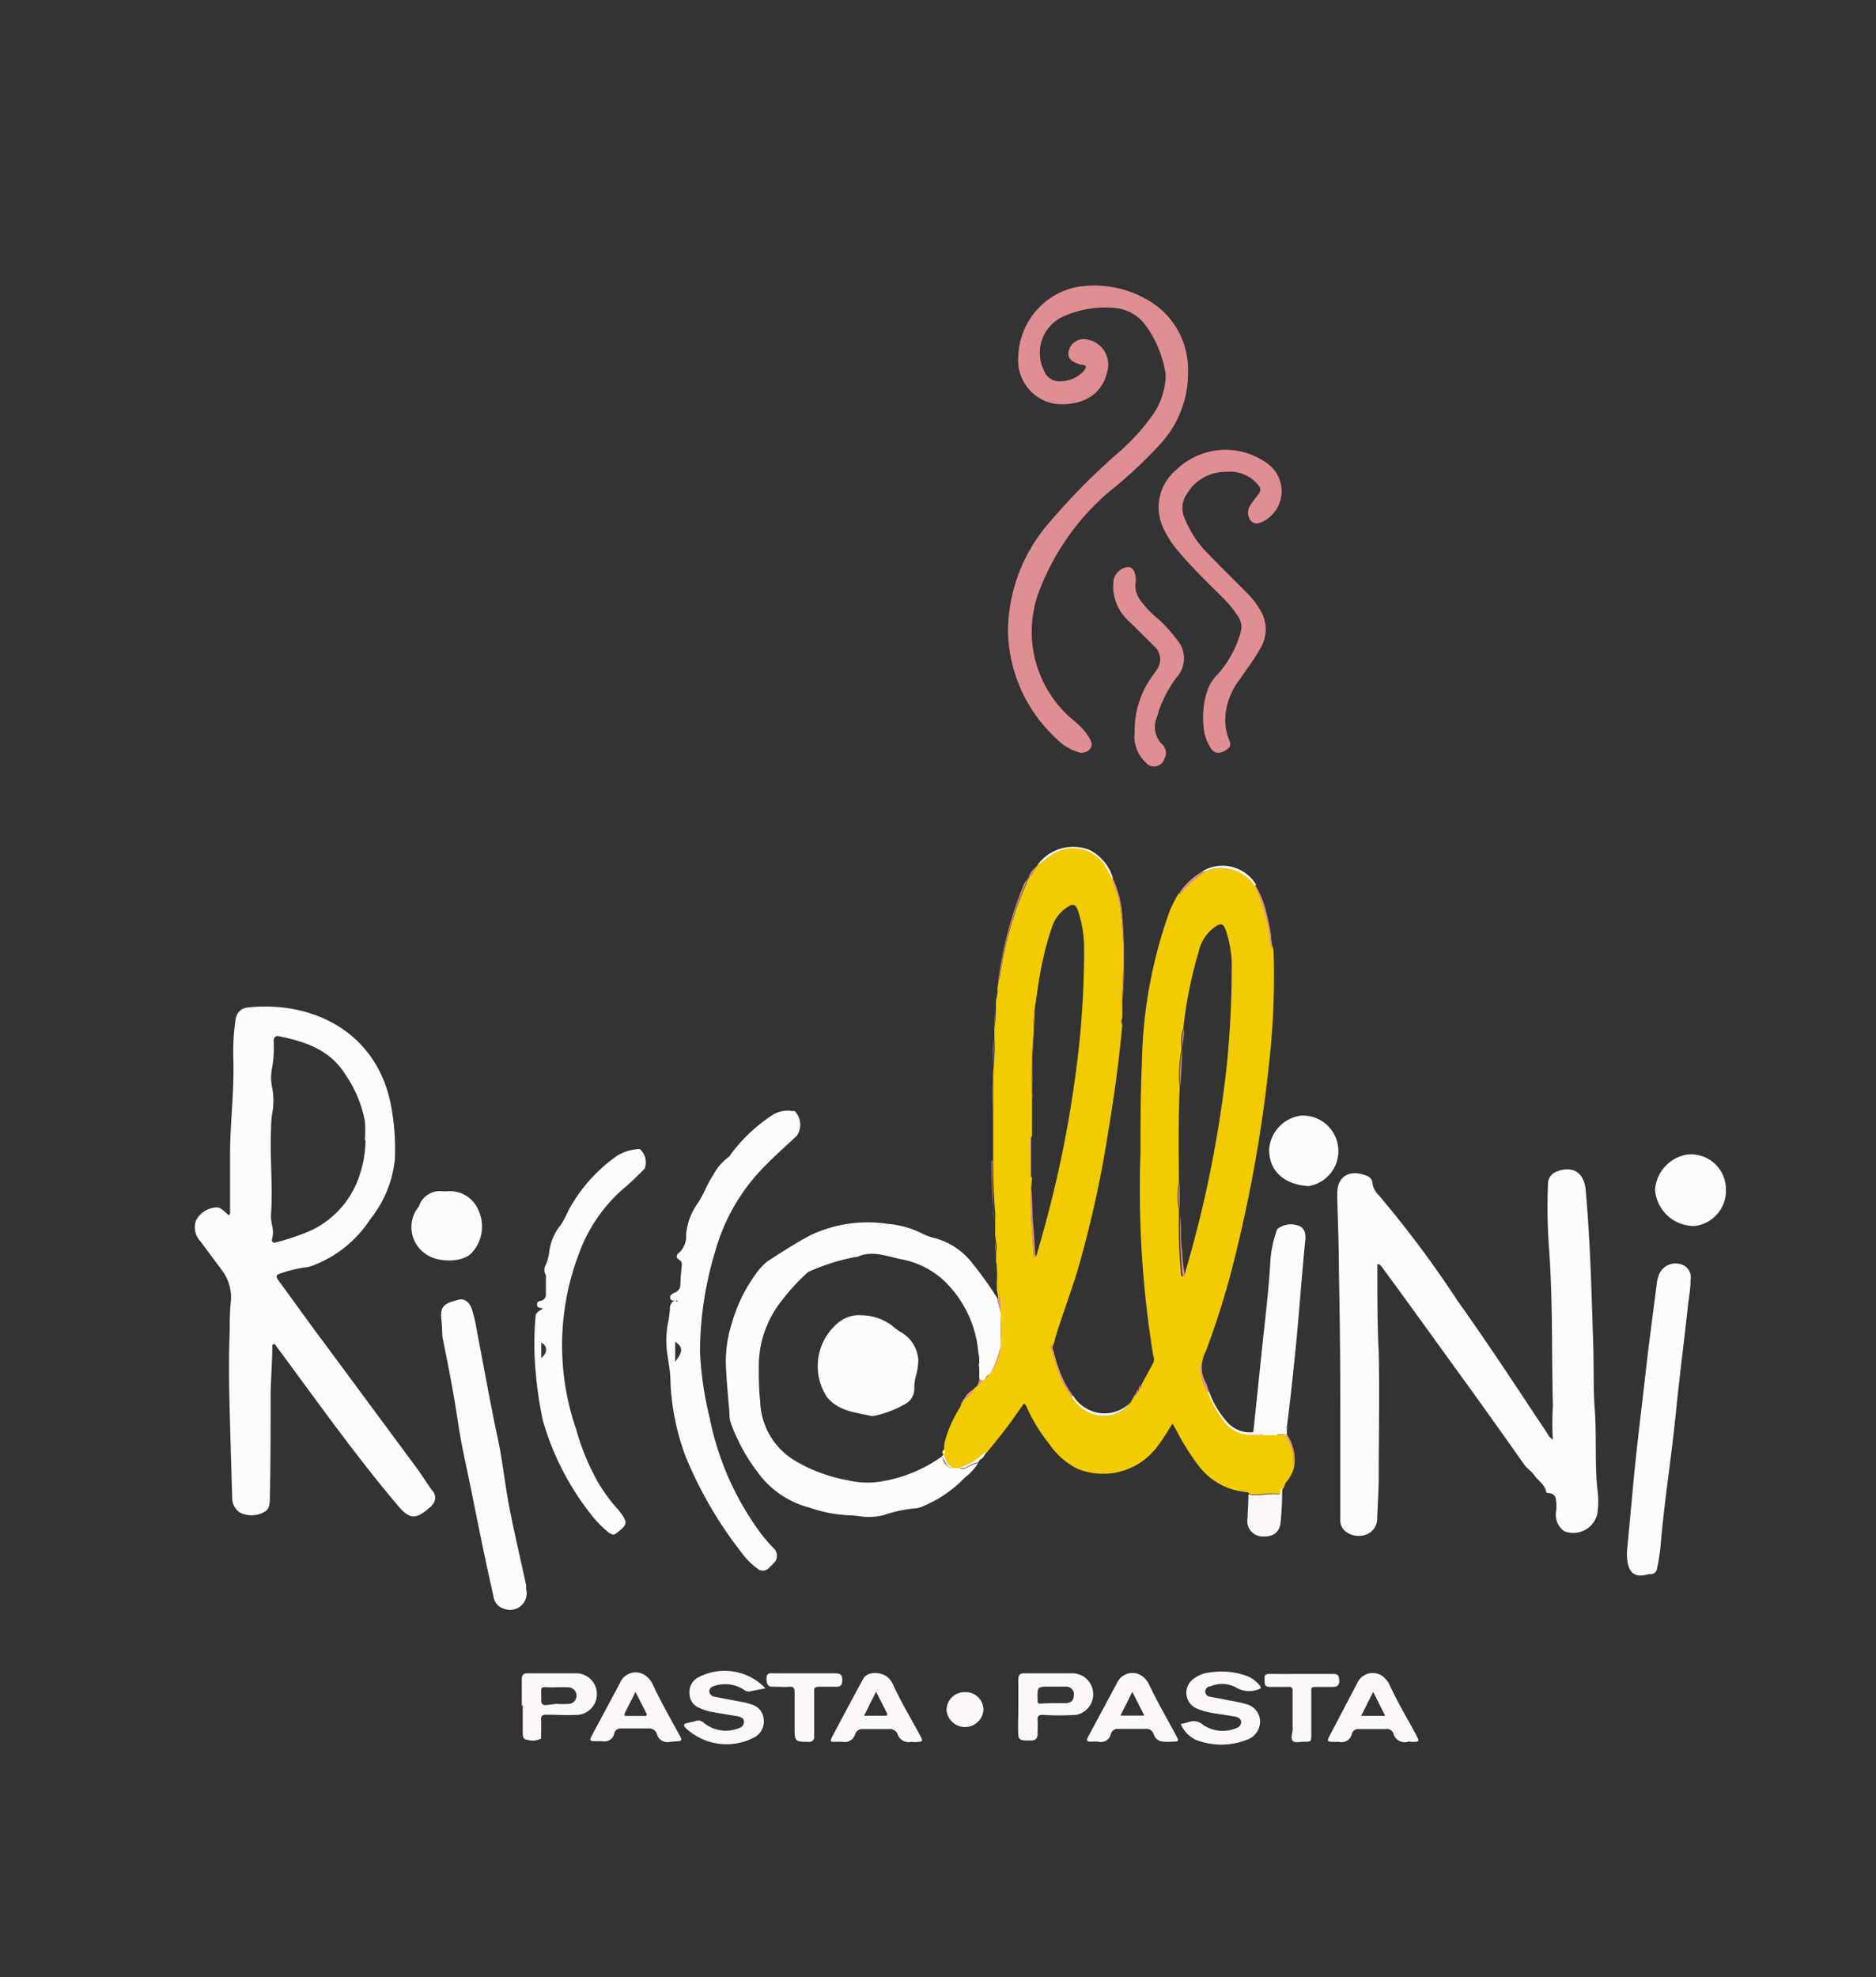 <svg id="Capa_1" data-name="Capa 1" xmlns="http://www.w3.org/2000/svg" viewBox="0 0 121.59 128.13"><rect x="0" y="0" width="121.59" height="128.13" fill="#333333" stroke="none"/><defs><style>.cls-1{fill:#f2cc01;}.cls-2{fill:#fefbfb;}.cls-3{fill:#df8e91;}.cls-4{fill:#fdf8f8;}</style></defs><title>riccollini-logo</title><path class="cls-1" d="M64.56,81.69c0-.19,0-.37,0-.56a1.45,1.45,0,0,0,0-.62l-.06-.45,0-.32,0-.73a2.82,2.82,0,0,0,0-.41c-.09-1.13-.14-2.27-.13-3.4V72.27c0-.78,0-1.57,0-2.36s.15-1.72.08-2.58l0-.71a7.64,7.64,0,0,0,.1-1.26c0-.16,0-.32,0-.47s.17-.52.09-.8l.06-.35c0-.15.08-.29.1-.44a24,24,0,0,1,1-4.19c.22-.71.56-1.38.8-2.08h0a.13.13,0,0,0,.08-.14h0a2.08,2.08,0,0,0,.45-.67.14.14,0,0,0,.12-.17h0c.38-.24.7-.56,1.1-.78a2.45,2.45,0,0,1,3.4,1c.13.23.25.47.37.71.14.54.36,1,.46,1.6a23.71,23.71,0,0,1,.24,3.47c0,1.24-.14,2.48-.08,3.72l0,.19a.41.41,0,0,0,0,.43c-.21,2.34-.53,4.66-.92,7a72.09,72.09,0,0,1-2,9c-.45,1.46-1,2.91-1.44,4.36,0,.13-.07.25-.1.37a.38.38,0,0,0,0,.42,11.7,11.7,0,0,0,.36,1.19,5.68,5.68,0,0,0,.94,1.83A2.58,2.58,0,0,0,71,91.68a2.14,2.14,0,0,0,2.27-.79l.21-.38c.11,0,.13-.07.13-.16h0c.08,0,.08-.08.08-.14h0c.12,0,.14-.11.14-.22h0a.18.18,0,0,0,.14-.25l.78-1.43a.61.61,0,0,0,0-.44,66.93,66.93,0,0,1-.83-13.19c0-1.93,0-3.85.09-5.77a30.48,30.48,0,0,1,1.8-9.87,8.14,8.14,0,0,1,.58-1.14s.1,0,.12,0A7.64,7.64,0,0,1,78,56.54a2.47,2.47,0,0,1,1.69-.23,2.66,2.66,0,0,1,1.67,1.11,12,12,0,0,1,1,3.1,2.74,2.74,0,0,0,.18,1,50.36,50.36,0,0,1-.25,7.05,92.12,92.12,0,0,1-2.12,12.35,54,54,0,0,1-2,6.6,2.57,2.57,0,0,0,.19,2.67,6.51,6.51,0,0,0,1.08,1.94,2.13,2.13,0,0,0,1.75.83h2.07l.11,0a2.74,2.74,0,0,1,.49,2.15,2.28,2.28,0,0,1-.48.91c-.12.13-.12.31-.21.44s-.1.13-.11.2-.07.17-.18.15c-.63-.13-1.26.12-1.89,0-.08-.13-.21-.12-.34-.14A4.32,4.32,0,0,1,77.7,95a14.63,14.63,0,0,1-1.35-2.12c-.1-.19-.21-.38-.35-.63-.33.49-.62,1-.93,1.4a4.38,4.38,0,0,1-5.27,1.51A4.84,4.84,0,0,1,68,93.56a11.14,11.14,0,0,1-1.4-2.25c-.06-.12-.08-.27-.24-.36l-.62.88c-.56.8-1.18,1.56-1.8,2.31-.12,0-.18.08-.26.15a3.67,3.67,0,0,1-1.47.84h-.43c-.49-.15-.53-.63-.71-1,0,0,0-.19.12-.18a2.1,2.1,0,0,1,.08-.66,8.09,8.09,0,0,1,1-2.17s0,0,0-.05l.05-.12,0-.06h0a.18.18,0,0,0,.09-.17h0a2.25,2.25,0,0,0,.71-.73h0l.06-.07,0,0c.21-.09.28-.33.46-.46l.14-.11a.57.57,0,0,0,.27-.28l.11-.14a2.83,2.83,0,0,0,.59-1.67l0-.32a5.24,5.24,0,0,0,0-1.48v-.4a6.06,6.06,0,0,0-.14-1.47l0-.58A6.43,6.43,0,0,0,64.56,81.69Zm12.25.86c.06,0,0,0,0-.08a76.9,76.9,0,0,0,2.72-13.6c.19-2,.3-4,.3-6a7.21,7.21,0,0,0-.4-2.64c-.14-.37-.3-.42-.64-.2a2.68,2.68,0,0,0-1.1,1.64,27.57,27.57,0,0,0-1,5,2.4,2.4,0,0,0-.11,1.16V68a8.33,8.33,0,0,0-.12,2.44c-.09,2-.07,4.09-.05,6.13a5.17,5.17,0,0,0,0,1.84v.38a31.34,31.34,0,0,0,.14,3.75s0,.14.06.16.12,0,.1-.12ZM66.83,77a26.79,26.79,0,0,0,.11,3.35l.06.94c0,.06,0,.16.12.15s.1-.11.09-.19c.12-.44.25-.87.37-1.31A74.64,74.64,0,0,0,70,67.15c.17-1.87.27-3.74.26-5.62a7.54,7.54,0,0,0-.4-2.54c-.14-.39-.32-.45-.66-.22a2.42,2.42,0,0,0-1,1.26,17.58,17.58,0,0,0-.57,2c-.26,1.09-.39,2.2-.56,3.3A8.32,8.32,0,0,0,67,66.78a34.19,34.19,0,0,0-.11,4.41v2.42a.53.53,0,0,0-.07.37v2a.51.51,0,0,0,.07.36Z"/><path class="cls-2" d="M17.65,87.16c0,1.21-.12,2.42-.11,3.62,0,2.08,0,4.15-.05,6.22,0,.39,0,.82-.41,1a1.67,1.67,0,0,1-1.55,0,1.14,1.14,0,0,1-.48-1c-.06-1.82-.11-3.65-.16-5.48s-.07-3.56,0-5.34c0-.61,0-1.22.07-1.82a2.9,2.9,0,0,0-.54-2L13,80.45a1.34,1.34,0,0,1-.31-1.33,1.55,1.55,0,0,1,1.23-.87c.32-.07.52.16.73.34s.1.16.19.13.07-.16.07-.24c0-1.2,0-2.4,0-3.6,0-2.13.29-4.26.21-6.39a14.72,14.72,0,0,1,.13-2.3c.07-.55.3-.85.84-.91,4-.42,8.16,1.43,9.2,6.09a15.08,15.08,0,0,1,.3,3.78A7.42,7.42,0,0,1,24,79a7.65,7.65,0,0,1-3.71,3,1.82,1.82,0,0,1-.4.11,8.38,8.38,0,0,0-1.63.38c-.39.12-.42.2-.18.53,1,1.35,1.95,2.7,2.93,4l6,8.11c.35.47.66,1,1,1.45a.66.66,0,0,1,0,.94.67.67,0,0,1-.14.15c-.93.82-1.32.8-2.11-.14-2.53-3-4.83-6.19-7.15-9.35l-.83-1.12Zm6-13.29a8.28,8.28,0,0,0,0-1.22,7.9,7.9,0,0,0-1.25-3c-1-1.62-2.58-2.14-4.29-2.5-.28-.06-.39.1-.37.38a7.44,7.44,0,0,1-.11,1.7,3,3,0,0,0,0,1.19,4.55,4.55,0,0,1,0,1.8,6.8,6.8,0,0,0-.06.9c-.09,1.84.12,3.68,0,5.51a2.68,2.68,0,0,0,.07.8,1.66,1.66,0,0,1,0,.83c-.06.22.06.31.27.24a15.54,15.54,0,0,0,2.21-.75,6,6,0,0,0,3.19-3.61A7.19,7.19,0,0,0,23.69,73.87Z"/><path class="cls-2" d="M89.27,81.91v.37c0,1.79,0,3.58.09,5.38.06,2.64,0,5.29,0,7.93,0,.92-.06,1.84-.1,2.76a1.1,1.1,0,0,1-.62,1.05,1.41,1.41,0,0,1-1.4-.14.94.94,0,0,1-.37-.86c0-2.38,0-4.76,0-7.13q0-4.41-.09-8.81c0-1.65-.07-3.29-.11-4.93v-.17c0-1.31,1-1.59,2-1.13a.5.5,0,0,1,.28.42,1.37,1.37,0,0,0,.43.82,69.62,69.62,0,0,1,5.11,6.85c2,2.8,3.89,5.7,5.8,8.57a1,1,0,0,0,.36.4,15.77,15.77,0,0,1,0-2.17c-.09-3.44,0-6.89-.26-10.34a36.81,36.81,0,0,1-.06-4.07.85.85,0,0,1,.61-.81c1-.38,1.73.09,1.83,1.19.3,3.29.38,6.6.49,9.91.05,1.39,0,2.8.09,4.19.15,1.77,0,3.54.18,5.3a5.71,5.71,0,0,1,0,1.6,1.6,1.6,0,0,1-2.15,1.13,1.31,1.31,0,0,1-.53-1.25,2.56,2.56,0,0,0,0-.73c0-.26-.15-.46-.45-.49-.08,0-.19,0-.2-.12-.09-.45-.51-.68-.73-1s-.48-.45-.68-.73c-1.21-1.71-2.42-3.42-3.65-5.12-1.85-2.55-3.69-5.12-5.56-7.66-.05-.07-.11-.12-.16-.18Z"/><path class="cls-2" d="M64.23,88.92l-.11.14a.49.49,0,0,0-.27.28l-.14.11c-.14,0-.2,0-.24-.16v-.68l0-.3c0-.22,0-.44-.06-.66A7.27,7.27,0,0,0,61,82.82a5.61,5.61,0,0,0-2.58-1.22c-1-.2-1.89-.6-2.87-.15h-.1a13.88,13.88,0,0,0-3,.94.62.62,0,0,0-.19.14,13.31,13.31,0,0,0-1.6,1.76,6.8,6.8,0,0,0-1.48,4.17c0,.78,0,1.56.09,2.33a4.64,4.64,0,0,0,2.3,3.89A10.36,10.36,0,0,0,55,95.93a5.43,5.43,0,0,0,2.16.06A9.29,9.29,0,0,0,61,94.41c.12.06.12.18.17.28s.25.49.6.44h.43a.45.45,0,0,0,.42,0,2.24,2.24,0,0,1,.78-.33,3.59,3.59,0,0,1-.87.95,8,8,0,0,1-2.75,1.87,1.21,1.21,0,0,1-.37.11,8.78,8.78,0,0,0-2.14.45,3.94,3.94,0,0,1-1.49.08,6.51,6.51,0,0,0-.76-.07,9,9,0,0,1-2.53-.49,6.06,6.06,0,0,1-3-1.82,12.12,12.12,0,0,1-2.12-3.66,1.69,1.69,0,0,1-.09-.59c-.06-.91-.17-1.83-.21-2.74a8.17,8.17,0,0,1,.37-3.17A10.09,10.09,0,0,1,49,82.53a3.91,3.91,0,0,1,.76-.81c.92-.59,1.84-1.19,2.81-1.7a8.67,8.67,0,0,1,5-.71,6,6,0,0,1,2.2.62,3.64,3.64,0,0,0,.82.3,4.58,4.58,0,0,1,2.48,1.69,22.91,22.91,0,0,1,1.58,2.22h0v.07l.2.85v1.88l0,.32A5.55,5.55,0,0,1,64.23,88.92Z"/><path class="cls-3" d="M65.33,41a10.8,10.8,0,0,1,2.56-7,42.8,42.8,0,0,1,4.63-4.7A13.66,13.66,0,0,0,74.63,27a4.61,4.61,0,0,0,.89-2.25,2,2,0,0,0,0-.69A7.26,7.26,0,0,0,74.19,21a2.76,2.76,0,0,0-2-1.05,6.68,6.68,0,0,0-3.21.53A2.58,2.58,0,0,0,67.66,24a1.06,1.06,0,0,0,1.17.7A2,2,0,0,0,70.27,24c.14-.18.18-.34-.14-.36a1.05,1.05,0,0,1-.24-.06c-.48-.16-.67-.38-.64-.74a1,1,0,0,1,.85-.86,1.64,1.64,0,0,1,1.72,1.8c-.28,2-1.94,2.54-3.43,2.39A2.86,2.86,0,0,1,66,23.05a4.74,4.74,0,0,1,3.68-4.43,6.85,6.85,0,0,1,5,1A5.16,5.16,0,0,1,77,24a6.8,6.8,0,0,1-1.86,4.84,29,29,0,0,1-3.3,3.06,15.94,15.94,0,0,0-4.56,6.6,7.44,7.44,0,0,0,2.29,8.17,4.45,4.45,0,0,1,1,1.09c.15.24.29.51.07.78a.7.7,0,0,1-.8.18,3.17,3.17,0,0,1-1.3-.79A9.74,9.74,0,0,1,65.33,41Z"/><path class="cls-2" d="M43.91,84.3c-.14-.12-.4.1-.46-.17s.19-.31.35-.4a.55.55,0,0,0,.3-.48c0-.44.06-.88.09-1.32a.31.31,0,0,0-.16-.29c-.21-.12-.22-.3-.06-.42a1.49,1.49,0,0,0,.5-1.25,4.14,4.14,0,0,1,.75-2c.4-.58.61-1.26,1-1.82A3.45,3.45,0,0,1,47.19,75a.63.63,0,0,0,.18-.21,10.52,10.52,0,0,1,2.7-2.54A1.8,1.8,0,0,1,51.38,72a.24.24,0,0,1,.13,0,1.27,1.27,0,0,1,.14,1.59c-.67.63-1.36,1.24-2,1.89a12.65,12.65,0,0,0-3.28,5.56,22.51,22.51,0,0,0-1,6.57A22,22,0,0,0,46,91.89a18.67,18.67,0,0,0,3.37,7.55,10.52,10.52,0,0,0,.76.87.67.67,0,0,1,0,1l-.32.32a.53.53,0,0,1-.73,0,4.41,4.41,0,0,1-1-1,26.17,26.17,0,0,1-3.63-6.22,15.54,15.54,0,0,1-1-5c0-.5-.11-1-.17-1.49a6,6,0,0,1,0-2.11,6.51,6.51,0,0,0,.14-1,.58.58,0,0,1,.38-.58C43.84,84.39,43.91,84.37,43.91,84.3Zm-.15,2.64v1.3C44.28,87.56,44.27,87.3,43.76,86.94Z"/><path class="cls-2" d="M35.18,84.8c-.13-.09-.37,0-.37-.26s.18-.22.32-.27a.4.4,0,0,0,.25-.39c0-.36,0-.72,0-1.08a.47.47,0,0,0,0-.17.64.64,0,0,1,0-.68,2.93,2.93,0,0,0,.21-.77,3.49,3.49,0,0,1,.73-1.78c.29-.39.45-.87.7-1.28A10.33,10.33,0,0,1,40,74.89a2.94,2.94,0,0,1,1.28-.42.49.49,0,0,1,.21,0,1.16,1.16,0,0,1,.29,1.26c-.4.4-.8.81-1.24,1.18a10.12,10.12,0,0,0-3,4.28,16.7,16.7,0,0,0-.2,11.42,15.59,15.59,0,0,0,1.3,3.23,10.53,10.53,0,0,0,1.44,2,1.71,1.71,0,0,1,.11.14c.52.69.49.84-.3,1.41-.15.11-.29,0-.41-.06a7.32,7.32,0,0,1-1.17-1.19,17.64,17.64,0,0,1-3.13-6.11,25.35,25.35,0,0,1-.46-3.11,19.78,19.78,0,0,1,0-3.69C34.78,85,35,84.93,35.18,84.8ZM35.08,88c.42-.35.43-.77,0-1Z"/><path class="cls-2" d="M105.45,100.54l.36-3.87c.24-2.71.59-5.4.89-8.09.21-1.83.46-3.65.69-5.48a3.06,3.06,0,0,1,.1-.41,1.16,1.16,0,0,1,1.68-.67.89.89,0,0,1,.4.94c0,.56-.11,1.12-.17,1.67-.25,2.31-.55,4.61-.78,6.91-.29,2.91-.76,5.79-1,8.71a13.19,13.19,0,0,1-.22,1.38.41.41,0,0,1-.36.37l-.17,0C105.9,102.29,105.42,101.91,105.45,100.54Z"/><path class="cls-2" d="M28.6,85.43c-.09-.9.36-1,1.12-1.21.38-.1.7.15.86.6a9.46,9.46,0,0,1,.34,1.49c.45,2.3.85,4.6,1.34,6.89.31,1.43.45,2.87.72,4.3.33,1.75.75,3.48,1.12,5.22,0,.08,0,.16,0,.24a1.08,1.08,0,0,1-1.45,1.28.92.92,0,0,1-.66-.78c-.54-2.34-1-4.69-1.47-7-.29-1.46-.64-2.91-.85-4.39-.27-1.83-.63-3.64-1-5.46C28.66,86.2,28.64,85.81,28.6,85.43Z"/><path class="cls-3" d="M79.42,30.58A2.87,2.87,0,0,0,76.93,32a1.58,1.58,0,0,0-.14,1.6,6.59,6.59,0,0,0,1.49,2.26c.84.88,1.71,1.72,2.56,2.58a5.74,5.74,0,0,1,.85,1.11,2.37,2.37,0,0,1,0,2.46c-.4.73-.91,1.38-1.38,2.07a4.45,4.45,0,0,0-.89,2.38,3.38,3.38,0,0,0,.23,1.44c.16.4.11.53-.25.74s-.68.19-.9-.12A3,3,0,0,1,78,47a5.48,5.48,0,0,1,.26-2.27,2.72,2.72,0,0,1,.63-1A6.74,6.74,0,0,0,80.4,41a1.19,1.19,0,0,0-.12-1,7.19,7.19,0,0,0-1.11-1.35c-1-1-1.93-1.89-2.8-2.93a6.45,6.45,0,0,1-.92-1.39,3.16,3.16,0,0,1,.78-3.88,4.59,4.59,0,0,1,6-.35,2.2,2.2,0,0,1-.31,3.66c-.28.15-.57.26-.84,0a.86.86,0,0,1-.06-1c.17-.26.37-.51.56-.76a.39.39,0,0,0,0-.53A2.36,2.36,0,0,0,79.42,30.58Z"/><path class="cls-2" d="M82.77,93h-.92c-.16-.23-.44,0-.62-.18.22-2.07.43-4.14.65-6.22.18-1.64.37-3.28.46-4.94a7.5,7.5,0,0,1,.39-1.87.46.46,0,0,1,.07-.16A1.4,1.4,0,0,1,84,79.38a.67.67,0,0,1,.59.56,1.53,1.53,0,0,1,0,.52c-.24,2.42-.4,4.85-.65,7.27-.16,1.58-.33,3.15-.53,4.72a.15.15,0,0,0,0,.16l0,.18,0,.15-.19,0h-.42Z"/><path class="cls-3" d="M73.54,47.34a6,6,0,0,1,1-3.32l.4-.57a1.15,1.15,0,0,0-.17-1.61c-.56-.56-1.12-1.12-1.69-1.67a3,3,0,0,1-.92-2.4,1.05,1.05,0,0,1,.81-1,.42.42,0,0,1,.55.29,1.36,1.36,0,0,1,.08.69,1.54,1.54,0,0,0,.29,1.12A6.5,6.5,0,0,0,75,40.05a8.81,8.81,0,0,1,1.27,1.39,1.82,1.82,0,0,1,0,2.44,8.4,8.4,0,0,0-1.18,2.21c0,.15-.09.29-.13.44a1.59,1.59,0,0,0,.32,1.66.79.79,0,0,1,.18,1,.69.69,0,0,1-1.15.27,2.34,2.34,0,0,1-.79-1.7C73.53,47.6,73.54,47.47,73.54,47.34Z"/><path class="cls-2" d="M111.86,77a2.3,2.3,0,0,1-2,2.44,2.53,2.53,0,0,1-2.59-2.35,2.48,2.48,0,0,1,2.12-2.28A2.26,2.26,0,0,1,111.86,77Z"/><path class="cls-2" d="M28.91,77.2A2,2,0,0,1,31,78.4a2.51,2.51,0,0,1-.36,2.71c-.58.75-2.31.72-3.07.13a2.09,2.09,0,0,1-.47-3,.29.29,0,0,0,.07-.12,1.41,1.41,0,0,1,1.45-.93Z"/><path class="cls-2" d="M84.34,72.29a2.3,2.3,0,0,1,.46,4.57c-1.6-.11-2.56-1-2.54-2.4A2.37,2.37,0,0,1,84.34,72.29Z"/><path class="cls-4" d="M49.61,109.4l-1.06.21c-.16,0-.28-.07-.4-.16a2.24,2.24,0,0,0-1.89-.19.36.36,0,0,0-.29.35.4.4,0,0,0,.36.34l1.78.34a3.68,3.68,0,0,1,.57.15,1.07,1.07,0,0,1,.82,1,1.16,1.16,0,0,1-.67,1.17,3.86,3.86,0,0,1-4.37-.62c-.19-.19-.17-.28.08-.34s.39-.08.58-.14a.52.52,0,0,1,.51.14,2.26,2.26,0,0,0,2.24.34.44.44,0,0,0,.35-.43c0-.24-.23-.31-.43-.35-.58-.1-1.17-.19-1.75-.3a3.29,3.29,0,0,1-.69-.23,1,1,0,0,1-.66-.92,1.08,1.08,0,0,1,.61-1.09A3.65,3.65,0,0,1,49.61,109.4Z"/><path class="cls-4" d="M76.53,111.71a3.89,3.89,0,0,0,.54-.13.92.92,0,0,1,.91.19,2.26,2.26,0,0,0,2.17.2.4.4,0,0,0,.29-.39c0-.21-.21-.31-.4-.35L78.59,111a4.38,4.38,0,0,1-1-.28,1.11,1.11,0,0,1-.24-1.93,2.1,2.1,0,0,1,1.1-.42,4.73,4.73,0,0,1,2.27.2,2,2,0,0,1,.93.65c.1.13.1.19-.07.24a1.66,1.66,0,0,1-1.5-.13,1.88,1.88,0,0,0-1.62-.06.34.34,0,0,0,0,.68l1.82.35a3.59,3.59,0,0,1,.47.12,1.18,1.18,0,0,1,.92,1.1,1.25,1.25,0,0,1-.84,1.21,4.56,4.56,0,0,1-3.35,0A2,2,0,0,1,76.53,111.71Z"/><path class="cls-4" d="M43.42,112.87a.7.7,0,0,1-.85-.53A.53.53,0,0,0,42,112H40.24a.41.41,0,0,0-.43.33.64.64,0,0,1-.77.5l-.31,0c-.57,0-.56,0-.29-.52.6-1.12,1.2-2.23,1.79-3.35a1.09,1.09,0,0,1,1.72-.29,1.52,1.52,0,0,1,.37.5c.49,1.07,1.08,2.09,1.64,3.12.3.53.3.53-.29.56Zm-2.23-3.23c-.25.48-.46.91-.68,1.33,0,.11-.13.22.09.22h1.18c.15,0,.17-.07.11-.17C41.67,110.57,41.44,110.13,41.19,109.64Z"/><path class="cls-4" d="M59.07,112.87a.76.76,0,0,1-.9-.51.53.53,0,0,0-.54-.32c-.57,0-1.14,0-1.71,0a.48.48,0,0,0-.5.35.7.7,0,0,1-.8.48,4.52,4.52,0,0,0-.52,0c-.25,0-.32,0-.19-.28.68-1.28,1.36-2.57,2.06-3.84.23-.43,1.12-.45,1.57-.06a1.4,1.4,0,0,1,.36.51c.5,1.09,1.12,2.12,1.69,3.17.26.49.26.49-.3.52ZM56,111.18H57.3c.15,0,.27,0,.17-.21-.23-.43-.44-.87-.69-1.35Z"/><path class="cls-4" d="M75.76,112.87c-.44,0-.83,0-1-.54a.49.49,0,0,0-.52-.3c-.59,0-1.18,0-1.77,0a.44.44,0,0,0-.47.33.65.65,0,0,1-.8.5,4,4,0,0,0-.49,0c-.28,0-.32-.07-.19-.31l1.15-2.14.76-1.42a1.09,1.09,0,0,1,1.74-.26,1.42,1.42,0,0,1,.32.45c.52,1.11,1.14,2.16,1.71,3.23.24.43.23.44-.24.45Zm-2.37-3.24-.77,1.54h1.55Z"/><path class="cls-4" d="M91.3,112.85a.76.76,0,0,1-1-.56.46.46,0,0,0-.5-.25H88.06a.42.42,0,0,0-.44.31.68.68,0,0,1-.83.52l-.21,0c-.61,0-.61,0-.32-.55L88,109a1.09,1.09,0,0,1,1.77-.24,1.33,1.33,0,0,1,.28.39c.51,1.12,1.14,2.16,1.72,3.24.25.48.25.48-.27.48Zm-1.52-1.66L89,109.63l-.78,1.56Z"/><path class="cls-4" d="M66,110.57c0-.58,0-1.16,0-1.74,0-.29.11-.41.39-.4,1.07,0,2.14,0,3.21,0a1.36,1.36,0,0,1,.16,2.69,15.58,15.58,0,0,1-2.16,0c-.28,0-.37.08-.35.35s0,.58,0,.87-.12.45-.43.44l-.28,0c-.47,0-.54-.09-.55-.56S66,111.15,66,110.57Zm2.28-.21h.77c.36,0,.54-.17.55-.49a.5.5,0,0,0-.54-.58c-.34,0-.67,0-1,0-.83,0-.83,0-.81.83a.16.16,0,0,1,0,.07c0,.14,0,.21.2.2S68,110.36,68.31,110.36Z"/><path class="cls-4" d="M33.82,110.56c0-.58,0-1.17,0-1.75,0-.29.12-.39.4-.38,1.07,0,2.14,0,3.21,0a1.35,1.35,0,0,1,.12,2.68c-.7.06-1.42,0-2.13,0-.27,0-.37.07-.35.35s0,.63,0,.94c0,.09,0,.21,0,.26a1.22,1.22,0,0,1-.92.07c-.23,0-.27-.23-.27-.42,0-.62,0-1.24,0-1.85Zm2.24-.15v0a7.85,7.85,0,0,0,.84,0,.54.54,0,0,0,0-1.07,9.21,9.21,0,0,0-1,0c-1,0-.8-.19-.82.87,0,.21.11.29.3.28Z"/><path class="cls-4" d="M52.77,111.08c0,.47,0,1,0,1.43a.31.31,0,0,1-.36.36h-.07c-.8,0-.84-.06-.84-.86s0-1.56,0-2.34c0-.28-.06-.4-.36-.37s-.63,0-.94,0-.5,0-.52-.48.25-.39.52-.39h3.94c.33,0,.45.1.45.43s-.11.45-.42.44-.7,0-1.05,0-.36.09-.35.34Z"/><path class="cls-4" d="M84.34,108.47c.7,0,1.4,0,2.1,0,.33,0,.34.17.36.4s-.06.43-.36.44-.72,0-1.08,0-.38,0-.37.35c0,.91,0,1.82,0,2.73,0,.44,0,.49-.47.47-.25,0-.59.11-.74-.06s0-.51,0-.77c0-.82,0-1.63,0-2.45,0-.22-.06-.28-.27-.27-.41,0-.82,0-1.22,0s-.31-.28-.33-.52.07-.33.33-.32C82.94,108.48,83.64,108.47,84.34,108.47Z"/><path class="cls-4" d="M80.92,96.83c.63.16,1.26-.09,1.89,0,.11,0,.18,0,.18-.15s0-.2.11-.2a19.52,19.52,0,0,1-.1,2.16c-.06.69-.54,1-1.33.91a1,1,0,0,1-.82-1.13C80.88,97.92,80.9,97.38,80.92,96.83Z"/><path class="cls-4" d="M62.53,109.65a1.15,1.15,0,0,1,1.21,1.17,1.2,1.2,0,0,1-2.39,0A1.16,1.16,0,0,1,62.53,109.65Z"/><path class="cls-4" d="M72.1,57c-.12-.24-.24-.48-.37-.71a2.45,2.45,0,0,0-3.4-1c-.4.22-.72.54-1.1.78a2.87,2.87,0,0,1,3.37-1,3,3,0,0,1,1.53,1.82Z"/><path class="cls-3" d="M72.1,57l0-.14a6.84,6.84,0,0,1,.64,2.47,35,35,0,0,1,0,5.7,3.24,3.24,0,0,1,0,.76c-.06-1.24.11-2.48.08-3.72a23.71,23.71,0,0,0-.24-3.47C72.46,58,72.24,57.53,72.1,57Z"/><path class="cls-4" d="M81.23,92.8c.18.17.46,0,.62.18h-.73a2.13,2.13,0,0,1-1.75-.83,6.51,6.51,0,0,1-1.08-1.94l.06-.06a6.2,6.2,0,0,0,1.19,2A1.94,1.94,0,0,0,81.23,92.8Z"/><path class="cls-4" d="M73.26,90.89a2.14,2.14,0,0,1-2.27.79,2.58,2.58,0,0,1-1.53-1.18.6.6,0,0,0,.08-.08,2.46,2.46,0,0,0,1.58,1.12A2.36,2.36,0,0,0,73.26,90.89Z"/><path class="cls-3" d="M66.58,57c-.24.7-.58,1.37-.8,2.08a24,24,0,0,0-1,4.19c0,.15-.07.29-.1.44a24.88,24.88,0,0,1,1.66-6.35A1,1,0,0,1,66.58,57Z"/><path class="cls-4" d="M81.34,57.42a2.66,2.66,0,0,0-1.67-1.11,2.47,2.47,0,0,0-1.69.23l0-.11a2.55,2.55,0,0,1,3.43.89Z"/><path class="cls-3" d="M69.54,90.42a.6.6,0,0,1-.08.08,5.68,5.68,0,0,1-.94-1.83,11.7,11.7,0,0,1-.36-1.19.38.38,0,0,1,0-.42,8.74,8.74,0,0,0,1.16,3.07Z"/><path class="cls-3" d="M81.34,57.42l0-.1a5.83,5.83,0,0,1,.72,1.75,10.86,10.86,0,0,1,.38,2.47,2.74,2.74,0,0,1-.18-1A12,12,0,0,0,81.34,57.42Z"/><path class="cls-3" d="M64.39,67.33c.07.86-.1,1.72-.08,2.58s0,1.58,0,2.36a2.85,2.85,0,0,0,0-.29C64.27,70.43,64.34,68.88,64.39,67.33Z"/><path class="cls-3" d="M64.27,75.2c0,1.13,0,2.27.13,3.4a2.82,2.82,0,0,1,0,.41c-.06-1.27-.1-2.53-.08-3.8,0,0,0,0,0,0S64.25,75.16,64.27,75.2Z"/><path class="cls-3" d="M78.35,90.15l-.06.06a2.57,2.57,0,0,1-.19-2.67,2.27,2.27,0,0,0,.09,2.12C78.25,89.82,78.3,90,78.35,90.15Z"/><path class="cls-3" d="M78,56.43l0,.11a7.64,7.64,0,0,0-1.45,1.33s-.08,0-.12,0A4.54,4.54,0,0,1,78,56.43Z"/><path class="cls-4" d="M63.4,94.76a2.24,2.24,0,0,0-.78.33.45.45,0,0,1-.42,0,3.67,3.67,0,0,0,1.47-.84c.08-.07.14-.16.26-.15-.12.17-.19.38-.4.48l-.07.08Z"/><path class="cls-3" d="M83.38,92.94l0-.15c0,.09.06.2.11.29a2.48,2.48,0,0,1,.26,2.09A2.74,2.74,0,0,0,83.3,93S83.38,93,83.38,92.94Z"/><path class="cls-3" d="M64.84,85.05l-.2-.85s.08,0,.07,0,0,0-.07,0h0c.18-.15.06-.34.09-.51,0,0,0,0,0-.07v0A6.06,6.06,0,0,1,64.84,85.05Z"/><path class="cls-3" d="M64.56,81.69a6.43,6.43,0,0,1,.1,1.31c0-.43-.06-.85-.08-1.28,0,0,0,0,0,0Z"/><path class="cls-3" d="M64.52,65.36a7.64,7.64,0,0,1-.1,1.26C64.45,66.19,64.49,65.78,64.52,65.36Z"/><path class="cls-3" d="M64.66,64.09c.08.28-.1.53-.09.8Z"/><path class="cls-3" d="M64.5,80.51a1.45,1.45,0,0,1,0,.62Z"/><path class="cls-3" d="M67.11,56.23a2.08,2.08,0,0,1-.45.67,1.37,1.37,0,0,1,.44-.69Z"/><path class="cls-3" d="M64.41,79.74l0,.32v-.31a0,0,0,0,0,0,0S64.4,79.7,64.41,79.74Z"/><path class="cls-3" d="M73.94,89.75a.18.18,0,0,1-.14.25A.39.39,0,0,1,73.94,89.75Z"/><path class="cls-3" d="M72.69,66.4a.41.41,0,0,1,0-.43Z"/><path class="cls-3" d="M73.6,90.35c0,.09,0,.16-.13.16C73.51,90.45,73.51,90.36,73.6,90.35Z"/><path class="cls-3" d="M73.8,90c0,.11,0,.2-.14.22A.37.37,0,0,1,73.8,90Z"/><path class="cls-4" d="M67.11,56.23v0l.13-.15A.14.14,0,0,1,67.11,56.23Z"/><path class="cls-3" d="M66.66,56.9a.13.13,0,0,1-.08.14C66.58,57,66.59,56.92,66.66,56.9Z"/><path class="cls-3" d="M73.67,90.21c0,.06,0,.12-.08.14A.14.14,0,0,1,73.67,90.21Z"/><path class="cls-3" d="M83.45,92.61a.15.15,0,0,1,0-.16A.18.18,0,0,1,83.45,92.61Z"/><path class="cls-2" d="M63.46,94.7l.07-.08Z"/><path class="cls-3" d="M67.09,65.37c-.06,1.1-.13,2.19-.18,3.29,0,.72,0,1.44,0,2.16a.67.67,0,0,1,0,.37A34.19,34.19,0,0,1,67,66.78,8.32,8.32,0,0,1,67.09,65.37Z"/><path class="cls-3" d="M66.83,77c.1.76.06,1.53.13,2.29s.09,1.3.14,2c0,.14.07,0,.11,0s0,.18-.09.19-.11-.09-.12-.15l-.06-.94A26.79,26.79,0,0,1,66.83,77Z"/><path class="cls-3" d="M76.49,78.78c.11.75,0,1.5.13,2.25a8.85,8.85,0,0,0,.17,1.54c0,.1,0,.18-.1.12s0-.11-.06-.16A31.34,31.34,0,0,1,76.49,78.78Z"/><path class="cls-3" d="M66.83,73.61v2.7a.51.51,0,0,1-.07-.36V74A.53.53,0,0,1,66.83,73.61Z"/><path class="cls-3" d="M76.63,68l-.12,2.44A8.33,8.33,0,0,1,76.63,68Z"/><path class="cls-3" d="M64.23,88.92a5.55,5.55,0,0,0,.59-1.67A2.83,2.83,0,0,1,64.23,88.92Z"/><path class="cls-3" d="M64.85,86.93V85.45A5.24,5.24,0,0,1,64.85,86.93Z"/><path class="cls-4" d="M61,94.41c.12-.14.33-.23.23-.47,0,0,0,0,0,0s0,0,0,0-.14.13-.12.18c.18.37.22.85.71,1-.35.05-.48-.2-.6-.44S61.12,94.47,61,94.41Z"/><path class="cls-3" d="M76.46,76.56l0,1.84A5.17,5.17,0,0,1,76.46,76.56Z"/><path class="cls-3" d="M62.46,90.72a1.4,1.4,0,0,1,.71-.73A2.25,2.25,0,0,1,62.46,90.72Z"/><path class="cls-3" d="M76.75,66.68c0,.39-.08.77-.11,1.16A2.4,2.4,0,0,1,76.75,66.68Z"/><path class="cls-3" d="M63.25,89.91a1.06,1.06,0,0,0,.22-.62c0,.12.1.2.24.16C63.53,89.58,63.46,89.82,63.25,89.91Z"/><path class="cls-3" d="M63.85,89.34a.49.49,0,0,1,.27-.28A.57.57,0,0,1,63.85,89.34Z"/><path class="cls-4" d="M83.38,92.94c0,.06,0,.06-.08.08l-.11,0Z"/><path class="cls-3" d="M62.27,91.12a.08.08,0,0,1,0-.05S62.32,91.12,62.27,91.12Z"/><path class="cls-3" d="M62.38,90.9c0-.07,0-.14.09-.17A.18.18,0,0,1,62.38,90.9Z"/><path class="cls-3" d="M76.81,82.55l0-.08S76.87,82.54,76.81,82.55Z"/><path class="cls-3" d="M63.17,90l.06-.07Z"/><path class="cls-4" d="M82.77,93h0Z"/><path class="cls-3" d="M62.34,91l0-.06Z"/><path class="cls-3" d="M63.47,88.61a.27.27,0,0,1,0-.3Z"/><path class="cls-2" d="M55.83,85.23a3.3,3.3,0,0,1,2.06.73,3.27,3.27,0,0,0,.48.35,2.24,2.24,0,0,1,1.15,1.81,4.5,4.5,0,0,1-.2,1.2,3.18,3.18,0,0,0-.06.62A1.13,1.13,0,0,1,58.63,91a6.75,6.75,0,0,1-2,.75.46.46,0,0,1-.2,0c-1-.24-2-.29-2.76-1.14a1.1,1.1,0,0,1-.18-.26,3.64,3.64,0,0,1,.93-4.71A2.08,2.08,0,0,1,55.83,85.23Z"/></svg>